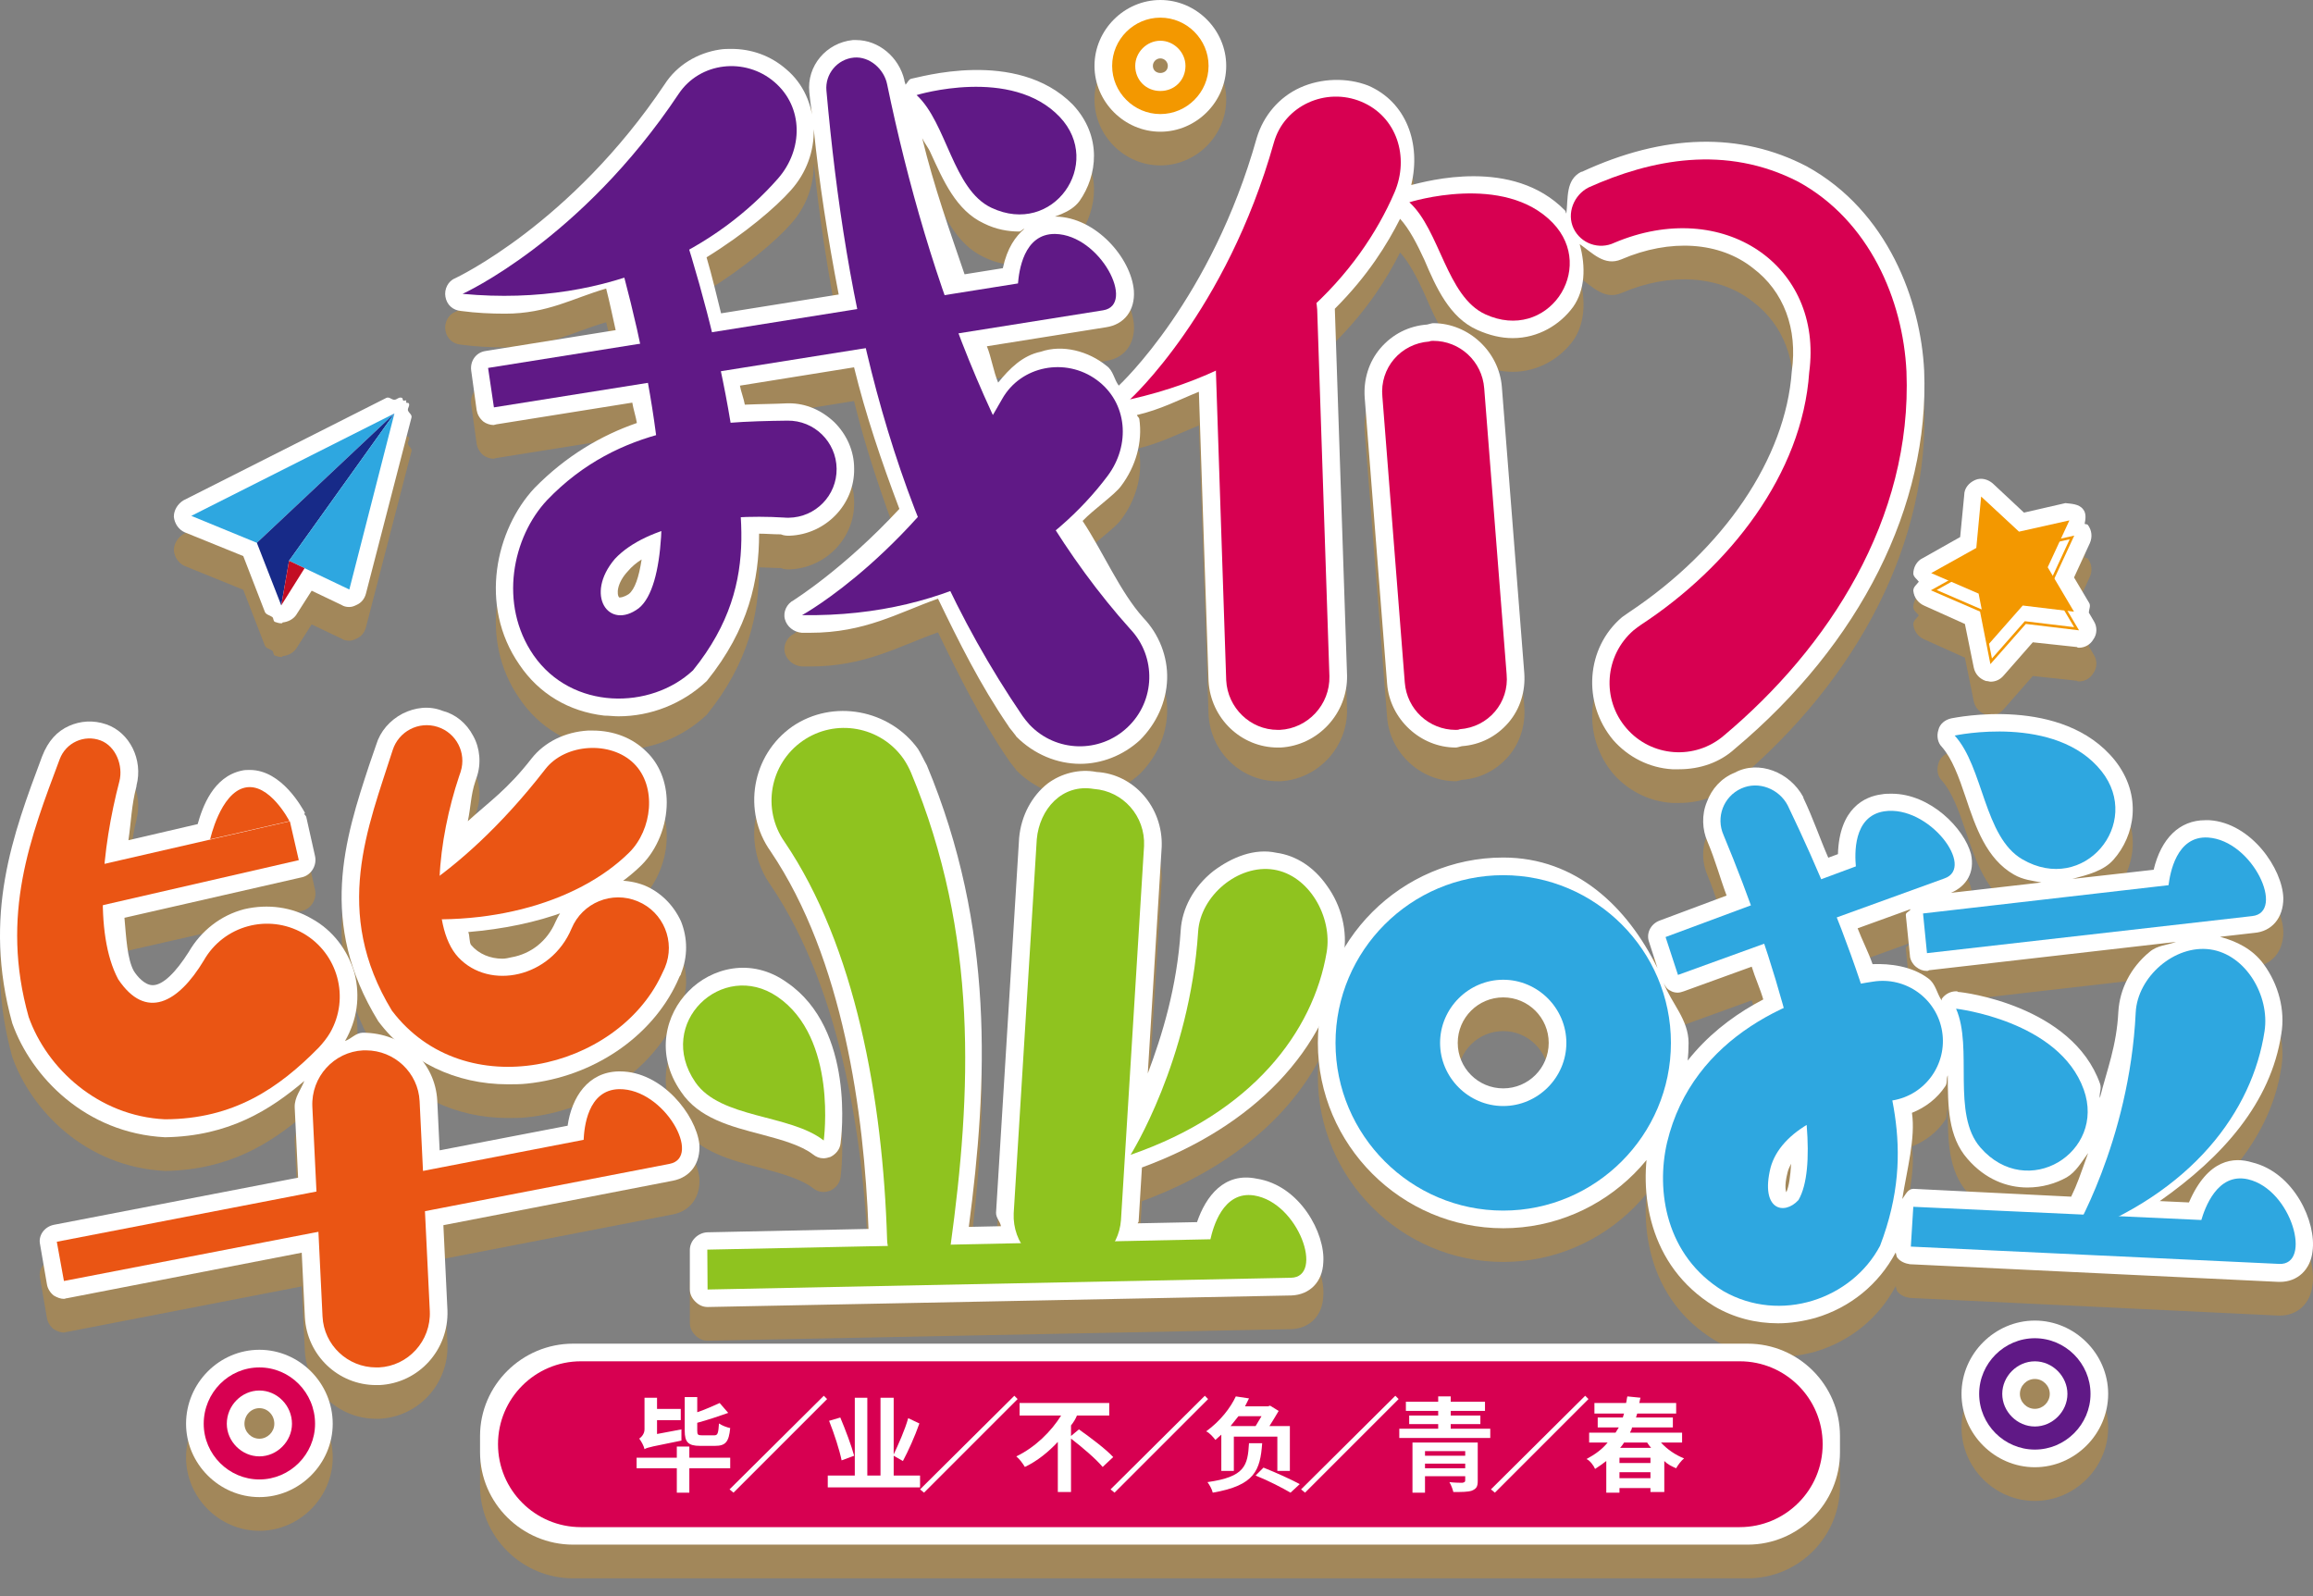 <?xml version="1.0" encoding="iso-8859-1"?>
<!-- Generator: Adobe Illustrator 27.0.0, SVG Export Plug-In . SVG Version: 6.00 Build 0)  -->
<svg version="1.1" id="&#x56FE;&#x5C42;_1" xmlns="http://www.w3.org/2000/svg" xmlns:xlink="http://www.w3.org/1999/xlink" x="0px"
	 y="0px" viewBox="0 0 873.211 602.601" style="enable-background:new 0 0 873.211 602.601;" xml:space="preserve">
<rect x="0" y="0" width="873.211" height="602.601" fill="#808080" stroke="none"/>
<g style="opacity:0.3;">
	<path style="fill:#F39800;" d="M659.775,519.974H216.344c-19.224,0-35.116,15.635-35.116,34.859v6.152
		c0,19.224,15.892,34.859,35.116,34.859h443.431c19.224,0,34.859-15.635,34.859-34.859v-6.152
		C694.635,535.61,678.999,519.974,659.775,519.974z"/>
	<path style="fill:#F39800;" d="M190.712,131.139c16.02,0,25.632-5.895,38.127-9.484c1.41,5.511,2.435,10.573,3.588,15.7
		l-49.149,7.882c-3.588,0.513-5.895,3.845-5.383,7.433l2.051,14.866c0.256,1.538,1.025,3.076,2.563,4.357
		c1.025,0.769,2.563,1.282,3.845,1.282c0.256,0,0.769-0.256,1.025-0.256l51.328-8.202c0.352,2.307,1.41,5.511,1.73,7.69
		c-13.329,4.614-26.657,12.303-38.704,24.607c-14.354,15.379-21.274,44.087-5.639,66.643c7.433,11.022,18.711,17.686,32.04,19.224
		c1.794,0,3.588,0.256,5.383,0.256c12.047,0,24.094-4.614,33.321-13.329c15.892-19.737,19.737-38.191,19.737-55.621
		c2.563,0,5.383,0.256,8.202,0.256c1.282,0.513,2.307,0.513,3.076,0.513c0,0,0,0,0.256,0c13.585-0.513,24.607-11.791,24.35-25.376
		c0-6.664-2.819-12.816-7.433-17.43c-4.87-4.614-10.765-7.177-17.173-7.177c-0.256,0-0.256,0-0.513,0
		c-4.87,0.256-10.253,0.256-16.148,0.513c-0.384-2.243-1.474-4.998-1.858-7.177l43.094-6.921
		c4.325,17.686,10.317,35.5,17.109,53.442c-21.242,22.876-39.697,34.283-39.89,34.475c-2.563,1.282-4.101,4.357-3.332,7.177
		s3.332,4.87,6.408,5.126c1.025,0,2.051,0,3.076,0c20.826,0,33.225-7.561,48.316-12.88c7.818,16.148,15.828,32.36,26.529,47.996
		c0.256,0.513,1.282,1.794,1.538,2.051c0.513,0.769,1.282,1.538,1.538,2.051c6.664,6.664,15.379,10.253,24.094,10.253
		c7.946,0,16.148-3.076,22.556-8.971c6.152-6.152,9.996-14.354,10.253-23.069c0.256-8.458-3.076-16.917-8.971-23.069
		c-8.779-9.74-15.091-24.735-22.941-36.589c4.229-4.421,12.111-9.868,14.482-13.136c5.639-7.433,8.202-16.661,6.921-25.376
		c-0.096-0.577-0.769-0.897-0.897-1.474c9.035-2.115,15.764-5.703,23.389-8.779l3.653,109.192
		c0.769,14.098,12.303,25.119,26.145,25.119h1.025c14.098-0.769,25.376-12.816,25.119-27.17l-4.614-138.412c0,0,0,0,0-0.064
		c12.56-12.56,19.801-24.414,24.639-33.962c3.428,3.781,6.376,9.42,9.195,15.571c4.357,10.253,9.484,21.787,19.993,26.401
		c4.614,2.051,8.971,3.076,13.329,3.076c9.74,0,17.942-5.126,22.812-11.791c4.454-6.344,4.87-14.995,2.467-23.709
		c4.902,3.396,9.324,8.459,15.732,5.767c18.455-7.946,37.166-6.664,49.726,3.332c11.534,8.715,16.917,22.812,14.61,38.96
		c-2.307,32.809-25.632,67.155-61.516,90.993l-2.563,1.794c-13.585,11.534-15.123,32.296-3.332,46.394
		c5.639,6.408,13.585,10.509,22.3,11.022c0.769,0,1.794,0,2.563,0c7.946,0,15.379-2.563,21.018-7.69
		c47.419-39.729,73.563-91.762,71.513-142.769c-1.282-26.145-13.585-60.235-44.343-77.152
		c-25.119-13.072-53.827-12.303-84.841,2.051c-0.256,0-0.256,0-0.256,0c-5.959,3.012-4.934,9.804-5.639,15.764
		c-0.32-0.384-0.16-0.769-0.513-1.153c-19.801-20.249-52.193-11.022-58.056-9.612c3.781-15.571-1.794-31.335-16.276-37.551
		c-7.946-3.076-17.686-2.82-25.632,0.769c-7.946,3.588-13.841,10.509-16.404,18.968c-17.077,60.94-51.456,92.916-52.097,93.556
		c-1.794-2.371-2.051-5.639-4.55-7.433c-6.921-5.639-16.661-8.202-24.863-5.383c-6.921,1.41-11.855,6.408-16.116,11.663
		c-1.762-4.101-2.563-9.548-4.261-13.713l44.984-7.177c6.921-1.025,11.022-6.408,10.509-13.841
		c-1.025-12.303-14.354-27.682-29.477-27.939c-0.256,0-0.513,0-0.513,0c-1.762,0-4.005,1.282-6.152,1.986
		c5.895-1.858,12.303-3.332,15.635-7.882c6.664-9.484,8.715-24.35-2.563-36.397c-21.274-21.531-58.697-9.996-61.004-9.74
		c-0.993,0.256-1.346,1.474-2.115,2.243c-0.128-0.577-0.32-0.961-0.449-1.474c0,0,0,0,0-0.256
		c-2.051-8.715-9.74-15.123-18.199-15.123c-0.256,0-0.769,0-1.282,0c-9.996,1.025-17.43,9.74-16.404,19.737
		c0.384,4.101,1.153,8.843,1.57,13.136c-0.417-8.523-3.749-16.34-10.285-21.851c-5.895-5.126-13.072-7.69-20.762-7.69
		c-1.282,0-2.819,0-4.357,0.256c-8.458,1.282-16.148,5.895-20.762,13.072c-35.372,52.802-78.69,73.051-79.202,73.307
		c-2.563,1.025-4.101,4.101-3.588,6.921c0.513,3.076,2.82,5.126,5.895,5.383C179.691,130.883,185.33,131.139,190.712,131.139z
		 M237.362,236.999c-2.051,1.282-3.076,1.282-3.588,1.282c-1.025-1.025-1.025-5.383,3.332-9.996
		c1.282-1.538,3.076-3.076,5.126-4.357C241.207,230.591,239.669,235.204,237.362,236.999z M351.424,70.648
		c4.614,9.996,9.484,21.531,19.993,26.401c4.614,2.307,9.227,3.076,13.329,3.076c0.833,0,1.153-0.897,1.986-1.025
		c-3.332,2.884-6.472,7.113-8.138,14.866l-14.45,2.307c-5.671-16.661-11.534-33.001-15.988-51.392
		C349.181,67.059,350.463,68.341,351.424,70.648z M316.629,123.898l-44.407,7.113c-1.73-6.921-3.332-13.841-5.479-21.146
		c14.514-8.971,26.241-18.968,31.88-25.376c5.831-6.536,8.747-14.674,8.587-23.005C309.196,81.157,312.4,102.047,316.629,123.898z"
		/>
	<path style="fill:#F39800;" d="M541.1,134.727c-0.513,0-1.282,0.256-2.307,0.513c-6.921,0.513-13.072,3.588-17.686,8.971
		c-4.357,5.126-6.408,11.791-5.895,18.711l8.458,107.91c1.025,13.329,12.56,24.094,25.888,24.094c0.513,0,1.282-0.256,2.307-0.513
		c6.921-0.513,13.072-3.588,17.686-8.971c4.357-5.126,6.408-11.791,5.895-18.711l-8.458-107.91
		C565.963,145.493,554.428,134.727,541.1,134.727z"/>
	<path style="fill:#F39800;" d="M254.023,458.458c6.664-1.282,10.509-6.664,9.996-13.841c-1.282-11.022-14.098-27.426-29.989-27.426
		h-0.256c0,0,0,0-0.256,0c-11.534,0.256-17.686,9.74-19.224,20.505l-48.316,9.292l-0.897-18.775
		c-0.769-14.354-12.56-25.632-28.195-25.632c-2.659,0.128-4.261,2.307-6.632,3.14c4.55-7.882,5.863-16.789,3.556-25.696
		c-2.563-8.715-8.202-16.148-16.148-20.505c-7.433-4.357-16.404-5.639-25.376-3.588c-8.971,2.307-16.404,8.202-21.018,16.148
		c-4.87,7.69-9.74,12.56-13.585,12.56c-3.076,0-5.895-3.332-7.177-5.383c-2.499-4.614-2.852-12.624-3.524-20.057l67.091-15.315
		c3.332-0.769,5.639-4.357,4.87-7.946l-3.332-14.866c-0.128-0.384-0.513-0.641-0.705-1.025c-0.064-0.192,0.288-0.32,0.192-0.513
		c-1.025-1.794-8.715-16.148-20.762-16.148c-1.025,0-2.051,0-3.076,0.256c-10.797,2.307-14.834,13.777-16.629,20.185l-26.145,6.088
		c1.025-6.857,1.121-13.136,3.044-20.377c0-0.256,0-0.256,0-0.256c2.563-9.74-2.563-19.993-11.278-23.069
		c-5.126-1.794-9.996-1.282-14.098,0.513c-4.614,2.051-7.946,5.639-10.253,11.534C4.881,327.735-6.653,358.237,4.625,398.992
		c7.177,20.249,27.682,41.524,57.672,43.062c24.222-0.384,39.858-10.445,52.609-21.274c-1.314,3.332-3.781,6.152-3.653,9.996
		l1.282,26.529L20.26,475.119c-3.588,0.769-5.895,4.101-5.126,7.433l2.563,14.866c0.256,1.794,1.282,3.332,2.563,4.357
		c1.282,0.769,2.563,1.282,3.845,1.282c0.513,0,0.769-0.256,1.282-0.256l88.526-17.173l1.185,24.35
		c0.769,14.354,12.56,25.632,26.913,25.632h1.282c14.866-0.769,26.145-13.329,25.632-28.195l-1.538-32.168L254.023,458.458z"/>
	<path style="fill:#F39800;" d="M850.22,451.537c-6.664-2.051-16.661-1.538-23.838,15.123l-11.022-0.513
		c23.709-16.661,41.908-37.038,45.881-63.054c1.538-8.971-1.025-18.711-6.664-26.401c-4.165-5.703-10.253-8.651-16.469-10.317
		l12.88-1.474c6.664-0.513,11.022-5.639,11.022-13.072c-0.256-11.022-12.047-28.451-27.939-29.477c-0.513,0-1.025,0-1.538,0
		c-9.74,0-16.661,6.921-19.48,18.711l-30.694,3.46c5.831-1.538,11.919-3.076,15.571-7.305c7.946-8.971,11.022-24.094,0.513-37.423
		c-19.737-24.607-60.235-16.148-61.773-15.892c-2.307,0.513-4.357,2.051-4.87,4.357c-0.769,2.307-0.256,4.87,1.282,6.408
		c3.845,4.357,6.408,11.278,8.971,18.968c3.845,11.534,7.946,23.325,18.199,29.22c3.524,2.051,6.953,2.307,10.413,3.012
		l-34.122,3.909c5.959-2.563,9.035-7.818,7.561-14.61c-2.563-9.74-15.379-22.812-29.989-22.812c-1.282,0-2.563,0-3.845,0.256
		c-6.152,0.769-15.892,5.126-16.404,22.556l-3.653,1.346c-3.332-7.625-5.543-14.482-9.42-22.62v-0.256
		c-5.126-9.484-16.917-14.098-25.888-9.227c-5.126,2.051-8.715,6.152-10.509,11.022c-2.051,4.87-1.794,10.509,0.256,15.123
		c2.98,7.049,4.614,13.393,7.177,20.249l-25.376,9.484c-3.332,1.282-5.126,4.87-3.845,8.202l3.14,9.74
		c-11.406-23.197-30.758-41.78-58.248-41.78c-38.448,0-69.975,31.527-69.975,69.975s31.527,69.975,69.975,69.975
		s69.975-31.527,69.975-69.975c0-8.779-6.408-14.866-9.42-22.62c0.577,1.089,1.153,2.307,2.499,2.884
		c0.769,0.513,1.794,0.769,2.82,0.769c0.769,0,1.538-0.256,2.307-0.513l25.632-9.292c1.218,4.037,3.236,8.459,4.357,12.367
		c-18.199,9.484-36.141,25.632-42.805,52.545c-4.357,19.737-0.769,47.932,24.35,63.311c7.433,4.357,15.635,6.408,24.094,6.408
		c4.614,0,9.484-0.769,14.098-2.051c12.944-3.845,23.774-12.496,30.246-24.671c0.288,0.705,0.224,1.602,0.769,2.115
		c1.025,1.282,2.82,2.051,4.614,2.307l139.181,6.664c0.256,0,0.513,0,0.513,0c6.664,0,11.534-4.614,12.303-11.534
		C874.57,474.093,866.112,455.382,850.22,451.537z M567.501,423.599c-9.484,0-17.173-7.69-17.173-17.173
		c0-9.484,7.69-17.173,17.173-17.173s17.173,7.69,17.173,17.173C584.674,415.909,576.984,423.599,567.501,423.599z M811.516,372.078
		c-7.177,5.895-11.278,14.098-11.791,22.556c-0.641,13.008-4.293,21.915-6.985,32.617c-0.32-1.986,0.769-3.396,0.064-5.447
		c-10.509-29.477-51.776-34.603-53.571-34.603c-0.256-0.256-0.513-0.256-0.769-0.256c-2.051,0-4.101,1.025-5.383,2.819
		c-0.128,0.192,0.032,0.449-0.064,0.641c-1.858-2.755-2.243-6.28-5.062-8.33c-6.152-4.614-14.354-5.639-21.018-5.383
		c-1.474-4.293-3.973-9.163-5.639-13.521l19.993-7.241c-0.385,1.025-1.954,1.153-1.794,2.307l1.538,15.123
		c0,1.538,1.025,3.332,2.307,4.357s2.563,1.538,4.101,1.538c0.256,0,0.513,0,0.769-0.256l93.3-10.701
		C818.116,369.579,814.528,369.515,811.516,372.078z M674.386,462.815c0,0-1.025-1.794,0.513-7.69
		c0.256-1.025,0.769-2.051,1.282-3.076C675.924,456.664,675.411,460.508,674.386,462.815z M718.152,465.378
		c1.762-11.15,5.062-23.005,3.653-32.552c5.126-2.051,9.484-5.383,12.56-9.996c0.897-1.218,0.32-2.82,0.961-4.165
		c0.064,11.342,0,23.133,7.497,31.591c6.664,7.69,14.866,10.765,22.556,10.765c5.639,0,10.765-1.538,14.866-3.845
		c3.428-1.986,5.575-5.767,8.074-9.163c-3.204,8.907-4.101,11.727-6.408,16.468l-59.338-2.948h-0.256
		C720.235,461.534,719.402,463.712,718.152,465.378z"/>
	<path style="fill:#F39800;" d="M310.926,449.999c0.769,0,1.794-0.256,2.563-0.513c2.051-1.025,3.588-2.82,3.845-5.126
		c0.256-1.794,5.639-43.062-20.249-60.748c-13.585-9.74-28.708-5.383-37.166,3.332c-8.459,8.458-12.816,23.581-2.819,37.935
		c6.664,9.996,18.711,13.072,30.502,16.148c7.69,2.051,14.866,4.101,19.224,7.433C308.106,449.487,309.388,449.999,310.926,449.999z
		"/>
	<path style="fill:#F39800;" d="M142.012,293.901l-2.563,7.433c-9.227,27.939-19.48,59.722,3.332,96.888
		c11.534,15.379,29.22,23.838,48.957,23.838c2.307,0,4.87,0,7.177-0.256c24.863-2.563,46.906-17.43,56.646-38.191l1.025-2.307
		c0.256-0.256,0.256-0.513,0.513-0.769v-0.256c2.563-6.408,2.563-13.329,0-19.737c-2.82-6.152-7.69-11.022-13.841-13.585
		c-3.332-1.282-6.664-1.794-9.74-1.794c-9.996,0-19.48,5.895-23.838,15.635c-3.076,7.177-9.227,12.047-16.661,13.329
		c-1.025,0.256-2.307,0.513-3.332,0.513c-4.614,0-8.971-1.794-11.791-5.126c-0.801-0.833-0.513-3.717-1.121-4.934
		c26.177-2.179,50.078-10.189,65.457-25.311c5.895-5.895,9.484-14.866,9.484-23.581c0-7.69-2.82-14.61-7.69-19.224
		c-5.126-5.126-12.303-7.946-20.249-7.946c-0.513,0-1.282,0-1.794,0c-8.715,0.513-16.404,4.357-21.274,10.509
		c-9.163,11.791-16.084,16.404-24.094,23.709c1.121-5.19,1.089-9.868,2.82-14.995l0.513-1.538
		c1.794-5.126,1.282-11.022-1.282-15.635c-2.563-4.87-6.664-8.202-11.534-9.484c-5.126-2.051-10.509-1.282-15.123,1.025
		C147.138,284.674,143.55,288.775,142.012,293.901z M223.777,301.591c0.32,0,0.481,0.256,0.769,0.256
		c-0.801,0-1.346,0.128-2.179,0.192c0.16-0.064,0.224-0.192,0.384-0.192C223.008,301.591,223.521,301.591,223.777,301.591z"/>
	<path style="fill:#F39800;" d="M431.107,453.46c42.004-15.379,70.135-44.215,76.159-80.356c1.538-8.715-0.769-18.455-6.408-26.145
		c-4.87-6.921-11.534-11.278-18.968-12.303c-8.202-1.794-16.661,1.538-23.838,6.921c-7.433,5.895-11.791,14.098-12.303,22.3
		c-1.41,21.723-7.081,39.858-12.431,54.083l5.255-85.61c0.513-14.866-10.509-27.426-24.607-28.195
		c-6.408-1.282-13.329,0.513-18.455,4.357c-5.895,4.614-9.996,12.047-10.765,20.505l-8.715,141.488
		c-0.064,1.986,1.538,3.268,1.858,5.126l-12.143,0.256c7.145-54.468,9.836-112.844-15.86-174.297
		c-1.025-1.794-2.051-4.101-3.332-6.152c-10.765-14.866-32.04-18.968-47.419-8.458c-15.379,10.765-18.968,32.04-8.202,47.163
		c27.426,40.626,35.308,99.003,36.942,142.513l-61.036,1.282c-3.332,0.256-6.408,3.076-6.408,6.664v14.866
		c0,1.794,0.769,3.332,2.051,4.614c1.282,1.282,2.819,2.051,4.614,2.051c0,0,0,0,0.256,0l220.178-4.357
		c6.921-0.256,11.791-5.126,12.047-12.56c0.769-10.765-8.715-28.964-25.119-31.527c-12.303-2.563-19.224,6.664-22.556,16.404
		l-22.396,0.449c0.032-0.256,0.352-0.449,0.352-0.705L431.107,453.46z"/>
	<path style="fill:#F39800;" d="M91.837,222.645l8.138,21.018c0.449,1.153,1.858,1.282,2.82,1.986
		c0.577,0.513,0.256,1.538,1.025,1.858c0.769,0.256,1.538,0.513,2.307,0.513c0.256,0,0.513,0,0.513-0.256
		c0.032,0,0.032-0.064,0.064-0.064c1.986-0.192,3.909-1.153,5.062-2.755l5.895-9.227l11.278,5.383
		c0.769,0.513,1.794,0.769,2.82,0.769c1.025,0,1.794-0.256,2.82-0.769c1.794-0.769,3.076-2.307,3.588-4.357l17.173-66.387
		c0.288-1.153-1.025-1.666-1.346-2.755c-0.128-0.961,0.865-1.794,0.32-2.627c-0.224-0.32-0.673,0-0.929-0.256
		c-0.192-0.192,0.16-0.577-0.096-0.769c-0.32-0.256-0.705,0.192-1.025,0c-0.352-0.256-0.128-0.833-0.513-1.025
		c-1.185-0.513-1.826,0.705-2.884,0.705c-1.089,0-1.922-1.218-3.012-0.705l-76.639,38.704c-2.051,1.282-3.588,3.588-3.588,6.152
		c0.256,2.563,1.794,4.87,4.101,5.895L91.837,222.645z"/>
	<path style="fill:#F39800;" d="M97.925,522.281c-15.123,0-27.682,12.56-27.682,27.939c0,15.123,12.56,27.682,27.682,27.682
		s27.682-12.56,27.682-27.682C125.607,534.841,113.048,522.281,97.925,522.281z M97.925,555.859c-3.076,0-5.639-2.563-5.639-5.639
		c0-3.332,2.563-5.895,5.639-5.895s5.639,2.563,5.639,5.895C103.564,553.296,101.001,555.859,97.925,555.859z"/>
	<path style="fill:#F39800;" d="M768.198,511.26c-15.123,0-27.682,12.56-27.682,27.682s12.56,27.682,27.682,27.682
		s27.682-12.56,27.682-27.682S783.321,511.26,768.198,511.26z M768.198,544.581c-3.076,0-5.639-2.563-5.639-5.639
		c0-3.076,2.563-5.639,5.639-5.639c3.076,0,5.639,2.563,5.639,5.639C773.837,542.018,771.274,544.581,768.198,544.581z"/>
	<path style="fill:#F39800;" d="M438.06,62.446c13.585,0,24.863-11.278,24.863-24.863S451.645,12.72,438.06,12.72
		c-13.585,0-24.863,11.278-24.863,24.863S424.475,62.446,438.06,62.446z M438.06,34.763c1.538,0,2.82,1.282,2.82,2.82
		c0,3.588-5.639,3.588-5.639,0C435.24,36.045,436.522,34.763,438.06,34.763z"/>
	<path style="fill:#F39800;" d="M722.317,229.309c0.128,1.282,1.346,1.986,2.083,3.012c-0.801,1.089-2.083,1.922-2.083,3.396
		c0.256,2.563,1.794,4.614,4.101,5.639l15.379,6.921l3.332,16.404c0.513,2.563,2.307,4.357,4.614,5.126
		c0.769,0,1.282,0.256,1.794,0.256c1.794,0,3.588-0.769,4.87-2.307l11.022-12.56l16.661,1.794c0.256,0.256,0.513,0.256,0.769,0.256
		c2.307,0,4.357-1.282,5.383-3.076c1.538-2.051,1.538-4.87,0.256-6.921l-1.922-3.268c0.064-1.282,0.801-2.563,0.128-3.653
		l-5.703-9.612l5.959-12.944c1.025-2.307,0.769-4.87-0.769-6.921c-0.32-0.32-0.833-0.128-1.185-0.384
		c0.417-1.986,0.609-4.101-0.609-5.511c-1.538-2.051-4.614-2.051-6.664-2.307l-15.635,3.588l-11.791-11.022
		c-1.794-1.538-4.357-2.307-6.664-1.282c-2.307,1.025-4.101,3.076-4.101,5.639l-1.538,15.892l-14.098,7.946
		C723.599,224.439,722.317,227.002,722.317,229.309z"/>
</g>
<g>
	<path style="fill:#FFFFFF;" d="M659.775,507.255H216.344c-19.224,0-35.116,15.635-35.116,34.859v6.152
		c0,19.224,15.892,34.859,35.116,34.859h443.431c19.224,0,34.859-15.635,34.859-34.859v-6.152
		C694.635,522.89,678.999,507.255,659.775,507.255z"/>
	<path style="fill:#FFFFFF;" d="M190.712,118.419c16.02,0,25.632-5.895,38.127-9.484c1.41,5.511,2.435,10.573,3.588,15.7
		l-49.149,7.882c-3.588,0.513-5.895,3.845-5.383,7.433l2.051,14.866c0.256,1.538,1.025,3.076,2.563,4.357
		c1.025,0.769,2.563,1.282,3.845,1.282c0.256,0,0.769-0.256,1.025-0.256l51.328-8.202c0.352,2.307,1.41,5.511,1.73,7.69
		c-13.329,4.614-26.657,12.303-38.704,24.607c-14.354,15.379-21.274,44.087-5.639,66.643c7.433,11.022,18.711,17.686,32.04,19.224
		c1.794,0,3.588,0.256,5.383,0.256c12.047,0,24.094-4.614,33.321-13.329c15.892-19.737,19.737-38.191,19.737-55.621
		c2.563,0,5.383,0.256,8.202,0.256c1.282,0.513,2.307,0.513,3.076,0.513c0,0,0,0,0.256,0c13.585-0.513,24.607-11.791,24.35-25.376
		c0-6.664-2.819-12.816-7.433-17.43c-4.87-4.614-10.765-7.177-17.173-7.177c-0.256,0-0.256,0-0.513,0
		c-4.87,0.256-10.253,0.256-16.148,0.513c-0.384-2.243-1.474-4.998-1.858-7.177l43.094-6.921
		c4.325,17.686,10.317,35.5,17.109,53.442c-21.242,22.876-39.697,34.283-39.89,34.475c-2.563,1.282-4.101,4.357-3.332,7.177
		c0.769,2.82,3.332,4.87,6.408,5.126c1.025,0,2.051,0,3.076,0c20.826,0,33.225-7.561,48.316-12.88
		c7.818,16.148,15.828,32.36,26.529,47.996c0.256,0.513,1.282,1.794,1.538,2.051c0.513,0.769,1.282,1.538,1.538,2.051
		c6.664,6.664,15.379,10.253,24.094,10.253c7.946,0,16.148-3.076,22.556-8.971c6.152-6.152,9.996-14.354,10.253-23.069
		c0.256-8.459-3.076-16.917-8.971-23.069c-8.779-9.74-15.091-24.735-22.941-36.589c4.229-4.421,12.111-9.868,14.482-13.136
		c5.639-7.433,8.202-16.661,6.921-25.376c-0.096-0.577-0.769-0.897-0.897-1.474c9.035-2.115,15.764-5.703,23.389-8.779
		l3.653,109.192c0.769,14.098,12.303,25.119,26.145,25.119h1.025c14.098-0.769,25.376-12.816,25.119-27.17l-4.614-138.412
		c0,0,0,0,0-0.064c12.56-12.56,19.801-24.414,24.639-33.962c3.428,3.781,6.376,9.42,9.195,15.571
		c4.357,10.253,9.484,21.787,19.993,26.401c4.614,2.051,8.971,3.076,13.329,3.076c9.74,0,17.942-5.126,22.812-11.791
		c4.454-6.344,4.87-14.995,2.467-23.709c4.902,3.396,9.324,8.459,15.732,5.767c18.455-7.946,37.166-6.664,49.726,3.332
		c11.534,8.715,16.917,22.812,14.61,38.96c-2.307,32.809-25.632,67.155-61.516,90.993l-2.563,1.794
		c-13.585,11.534-15.123,32.296-3.332,46.394c5.639,6.408,13.585,10.509,22.3,11.022c0.769,0,1.794,0,2.563,0
		c7.946,0,15.379-2.563,21.018-7.69c47.419-39.729,73.563-91.762,71.513-142.769c-1.282-26.145-13.585-60.235-44.343-77.152
		c-25.119-13.072-53.827-12.303-84.841,2.051c-0.256,0-0.256,0-0.256,0c-5.959,3.012-4.934,9.804-5.639,15.764
		c-0.32-0.384-0.16-0.769-0.513-1.153c-19.801-20.249-52.193-11.022-58.056-9.612c3.781-15.571-1.794-31.335-16.276-37.551
		c-7.946-3.076-17.686-2.82-25.632,0.769c-7.946,3.588-13.841,10.509-16.404,18.968c-17.077,60.94-51.456,92.915-52.097,93.556
		c-1.794-2.371-2.051-5.639-4.55-7.433c-6.921-5.639-16.661-8.202-24.863-5.383c-6.921,1.41-11.855,6.408-16.116,11.662
		c-1.762-4.101-2.563-9.548-4.261-13.713l44.984-7.177c6.921-1.025,11.022-6.408,10.509-13.841
		c-1.025-12.303-14.354-27.682-29.477-27.939c-0.256,0-0.513,0-0.513,0c-1.762,0-4.005,1.282-6.152,1.986
		c5.895-1.858,12.303-3.332,15.635-7.882c6.664-9.484,8.715-24.35-2.563-36.397c-21.274-21.531-58.697-9.996-61.004-9.74
		c-0.993,0.256-1.346,1.474-2.115,2.243c-0.128-0.577-0.32-0.961-0.449-1.474c0,0,0,0,0-0.256
		c-2.051-8.715-9.74-15.123-18.199-15.123c-0.256,0-0.769,0-1.282,0c-9.996,1.025-17.43,9.74-16.404,19.737
		c0.384,4.101,1.153,8.843,1.57,13.136c-0.417-8.523-3.749-16.34-10.285-21.851c-5.895-5.126-13.072-7.69-20.762-7.69
		c-1.282,0-2.819,0-4.357,0.256c-8.458,1.282-16.148,5.895-20.762,13.072c-35.372,52.802-78.69,73.051-79.202,73.307
		c-2.563,1.025-4.101,4.101-3.588,6.921c0.513,3.076,2.82,5.126,5.895,5.383C179.691,118.163,185.33,118.419,190.712,118.419z
		 M237.362,224.279c-2.051,1.282-3.076,1.282-3.588,1.282c-1.025-1.025-1.025-5.383,3.332-9.996
		c1.282-1.538,3.076-3.076,5.126-4.357C241.207,217.871,239.669,222.485,237.362,224.279z M351.424,57.928
		c4.614,9.996,9.484,21.531,19.993,26.401c4.614,2.307,9.227,3.076,13.329,3.076c0.833,0,1.153-0.897,1.986-1.025
		c-3.332,2.884-6.472,7.113-8.138,14.866l-14.45,2.307c-5.671-16.661-11.534-33.001-15.988-51.392
		C349.181,54.34,350.463,55.621,351.424,57.928z M316.629,111.178l-44.407,7.113c-1.73-6.921-3.332-13.841-5.479-21.146
		c14.514-8.971,26.241-18.968,31.88-25.376c5.831-6.536,8.747-14.674,8.587-23.005C309.196,68.437,312.4,89.327,316.629,111.178z"/>
	<path style="fill:#FFFFFF;" d="M541.1,122.008c-0.513,0-1.282,0.256-2.307,0.513c-6.921,0.513-13.072,3.588-17.686,8.971
		c-4.357,5.126-6.408,11.791-5.895,18.711l8.458,107.91c1.025,13.329,12.56,24.094,25.888,24.094c0.513,0,1.282-0.256,2.307-0.513
		c6.921-0.513,13.072-3.588,17.686-8.971c4.357-5.126,6.408-11.791,5.895-18.711l-8.458-107.91
		C565.963,132.773,554.428,122.008,541.1,122.008z"/>
	<path style="fill:#FFFFFF;" d="M254.023,445.738c6.664-1.282,10.509-6.664,9.996-13.841c-1.282-11.022-14.098-27.426-29.989-27.426
		h-0.256c0,0,0,0-0.256,0c-11.534,0.256-17.686,9.74-19.224,20.505l-48.316,9.292l-0.897-18.775
		c-0.769-14.354-12.56-25.632-28.195-25.632c-2.659,0.128-4.261,2.307-6.632,3.14c4.55-7.882,5.863-16.789,3.556-25.696
		c-2.563-8.715-8.202-16.148-16.148-20.505c-7.433-4.357-16.404-5.639-25.376-3.588c-8.971,2.307-16.404,8.202-21.018,16.148
		c-4.87,7.69-9.74,12.56-13.585,12.56c-3.076,0-5.895-3.332-7.177-5.383c-2.499-4.614-2.852-12.624-3.524-20.057l67.091-15.315
		c3.332-0.769,5.639-4.357,4.87-7.946l-3.332-14.866c-0.128-0.384-0.513-0.641-0.705-1.025c-0.064-0.192,0.288-0.32,0.192-0.513
		c-1.025-1.794-8.715-16.148-20.762-16.148c-1.025,0-2.051,0-3.076,0.256c-10.797,2.307-14.834,13.777-16.629,20.185l-26.145,6.088
		c1.025-6.857,1.121-13.136,3.044-20.377c0-0.256,0-0.256,0-0.256c2.563-9.74-2.563-19.993-11.278-23.069
		c-5.126-1.794-9.996-1.282-14.098,0.513c-4.614,2.051-7.946,5.639-10.253,11.534C4.881,315.016-6.653,345.518,4.625,386.272
		c7.177,20.249,27.682,41.524,57.672,43.062c24.222-0.384,39.858-10.445,52.609-21.274c-1.314,3.332-3.781,6.152-3.653,9.996
		l1.282,26.529L20.26,462.399c-3.588,0.769-5.895,4.101-5.126,7.433l2.563,14.866c0.256,1.794,1.282,3.332,2.563,4.357
		c1.282,0.769,2.563,1.282,3.845,1.282c0.513,0,0.769-0.256,1.282-0.256l88.526-17.173l1.185,24.35
		c0.769,14.354,12.56,25.632,26.913,25.632h1.282c14.866-0.769,26.145-13.329,25.632-28.195l-1.538-32.168L254.023,445.738z"/>
	<path style="fill:#FFFFFF;" d="M850.22,438.818c-6.664-2.051-16.661-1.538-23.838,15.123l-11.022-0.513
		c23.709-16.661,41.908-37.038,45.881-63.054c1.538-8.971-1.025-18.711-6.664-26.401c-4.165-5.703-10.253-8.651-16.469-10.317
		l12.88-1.474c6.664-0.513,11.022-5.639,11.022-13.072c-0.256-11.022-12.047-28.451-27.939-29.477c-0.513,0-1.025,0-1.538,0
		c-9.74,0-16.661,6.921-19.48,18.711l-30.694,3.46c5.831-1.538,11.919-3.076,15.571-7.305c7.946-8.971,11.022-24.094,0.513-37.423
		c-19.737-24.607-60.235-16.148-61.773-15.892c-2.307,0.513-4.357,2.051-4.87,4.357c-0.769,2.307-0.256,4.87,1.282,6.408
		c3.845,4.357,6.408,11.278,8.971,18.968c3.845,11.534,7.946,23.325,18.199,29.22c3.524,2.051,6.953,2.307,10.413,3.012
		l-34.122,3.909c5.959-2.563,9.035-7.818,7.561-14.61c-2.563-9.74-15.379-22.812-29.989-22.812c-1.282,0-2.563,0-3.845,0.256
		c-6.152,0.769-15.892,5.126-16.404,22.556l-3.653,1.346c-3.332-7.625-5.543-14.482-9.42-22.62v-0.256
		c-5.126-9.484-16.917-14.098-25.888-9.227c-5.126,2.051-8.715,6.152-10.509,11.022c-2.051,4.87-1.794,10.509,0.256,15.123
		c2.98,7.049,4.614,13.393,7.177,20.249l-25.376,9.484c-3.332,1.282-5.126,4.87-3.845,8.202l3.14,9.74
		c-11.406-23.197-30.758-41.78-58.248-41.78c-38.448,0-69.975,31.527-69.975,69.975s31.527,69.975,69.975,69.975
		s69.975-31.527,69.975-69.975c0-8.779-6.408-14.866-9.42-22.62c0.577,1.089,1.153,2.307,2.499,2.884
		c0.769,0.513,1.794,0.769,2.82,0.769c0.769,0,1.538-0.256,2.307-0.513l25.632-9.292c1.218,4.037,3.236,8.458,4.357,12.367
		c-18.199,9.484-36.141,25.632-42.805,52.545c-4.357,19.737-0.769,47.932,24.35,63.311c7.433,4.357,15.635,6.408,24.094,6.408
		c4.614,0,9.484-0.769,14.098-2.051c12.944-3.845,23.774-12.496,30.246-24.671c0.288,0.705,0.224,1.602,0.769,2.115
		c1.025,1.282,2.82,2.051,4.614,2.307l139.181,6.664c0.256,0,0.513,0,0.513,0c6.664,0,11.534-4.614,12.303-11.534
		C874.57,461.374,866.112,442.662,850.22,438.818z M567.501,410.879c-9.484,0-17.173-7.69-17.173-17.173s7.69-17.173,17.173-17.173
		s17.173,7.69,17.173,17.173S576.984,410.879,567.501,410.879z M811.516,359.359c-7.177,5.895-11.278,14.098-11.791,22.556
		c-0.641,13.008-4.293,21.915-6.985,32.617c-0.32-1.986,0.769-3.396,0.064-5.447c-10.509-29.477-51.776-34.603-53.571-34.603
		c-0.256-0.256-0.513-0.256-0.769-0.256c-2.051,0-4.101,1.025-5.383,2.82c-0.128,0.192,0.032,0.449-0.064,0.641
		c-1.858-2.755-2.243-6.28-5.062-8.33c-6.152-4.614-14.354-5.639-21.018-5.383c-1.474-4.293-3.973-9.163-5.639-13.521l19.993-7.241
		c-0.385,1.025-1.954,1.153-1.794,2.307l1.538,15.123c0,1.538,1.025,3.332,2.307,4.357c1.282,1.025,2.563,1.538,4.101,1.538
		c0.256,0,0.513,0,0.769-0.256l93.3-10.701C818.116,356.86,814.528,356.796,811.516,359.359z M674.386,450.096
		c0,0-1.025-1.794,0.513-7.69c0.256-1.025,0.769-2.051,1.282-3.076C675.924,443.944,675.411,447.789,674.386,450.096z
		 M718.152,452.659c1.762-11.15,5.062-23.005,3.653-32.552c5.126-2.051,9.484-5.383,12.56-9.996c0.897-1.217,0.32-2.82,0.961-4.165
		c0.064,11.342,0,23.133,7.497,31.591c6.664,7.69,14.866,10.765,22.556,10.765c5.639,0,10.765-1.538,14.866-3.845
		c3.428-1.986,5.575-5.767,8.074-9.163c-3.204,8.907-4.101,11.727-6.408,16.468l-59.338-2.948h-0.256
		C720.235,448.814,719.402,450.993,718.152,452.659z"/>
	<path style="fill:#FFFFFF;" d="M310.926,437.28c0.769,0,1.794-0.256,2.563-0.513c2.051-1.025,3.588-2.819,3.845-5.126
		c0.256-1.794,5.639-43.062-20.249-60.748c-13.585-9.74-28.708-5.383-37.166,3.332c-8.459,8.459-12.816,23.581-2.819,37.935
		c6.664,9.996,18.711,13.072,30.502,16.148c7.69,2.051,14.866,4.101,19.224,7.433C308.106,436.767,309.388,437.28,310.926,437.28z"
		/>
	<path style="fill:#FFFFFF;" d="M142.012,281.182l-2.563,7.433c-9.227,27.939-19.48,59.722,3.332,96.888
		c11.534,15.379,29.22,23.838,48.957,23.838c2.307,0,4.87,0,7.177-0.256c24.863-2.563,46.906-17.43,56.646-38.191l1.025-2.307
		c0.256-0.256,0.256-0.513,0.513-0.769v-0.256c2.563-6.408,2.563-13.329,0-19.737c-2.82-6.152-7.69-11.022-13.841-13.585
		c-3.332-1.282-6.664-1.794-9.74-1.794c-9.996,0-19.48,5.895-23.838,15.635c-3.076,7.177-9.227,12.047-16.661,13.329
		c-1.025,0.256-2.307,0.513-3.332,0.513c-4.614,0-8.971-1.794-11.791-5.126c-0.801-0.833-0.513-3.717-1.121-4.934
		c26.177-2.179,50.078-10.189,65.457-25.311c5.895-5.895,9.484-14.866,9.484-23.581c0-7.69-2.82-14.61-7.69-19.224
		c-5.126-5.126-12.303-7.946-20.249-7.946c-0.513,0-1.282,0-1.794,0c-8.715,0.513-16.404,4.357-21.274,10.509
		c-9.163,11.791-16.084,16.404-24.094,23.709c1.121-5.19,1.089-9.868,2.82-14.995l0.513-1.538
		c1.794-5.126,1.282-11.022-1.282-15.635c-2.563-4.87-6.664-8.202-11.534-9.484c-5.126-2.051-10.509-1.282-15.123,1.025
		C147.138,271.954,143.55,276.055,142.012,281.182z M223.777,288.871c0.32,0,0.481,0.256,0.769,0.256
		c-0.801,0-1.346,0.128-2.179,0.192c0.16-0.064,0.224-0.192,0.384-0.192C223.008,288.871,223.521,288.871,223.777,288.871z"/>
	<path style="fill:#FFFFFF;" d="M431.107,440.74c42.004-15.379,70.135-44.215,76.159-80.356c1.538-8.715-0.769-18.455-6.408-26.145
		c-4.87-6.921-11.534-11.278-18.968-12.303c-8.202-1.794-16.661,1.538-23.838,6.921c-7.433,5.895-11.791,14.098-12.303,22.3
		c-1.41,21.723-7.081,39.858-12.431,54.083l5.255-85.61c0.513-14.866-10.509-27.426-24.607-28.195
		c-6.408-1.282-13.329,0.513-18.455,4.357c-5.895,4.614-9.996,12.047-10.765,20.505l-8.715,141.488
		c-0.064,1.986,1.538,3.268,1.858,5.126l-12.143,0.256c7.145-54.468,9.836-112.844-15.86-174.297
		c-1.025-1.794-2.051-4.101-3.332-6.152c-10.765-14.866-32.04-18.968-47.419-8.459c-15.379,10.765-18.968,32.04-8.202,47.163
		c27.426,40.626,35.308,99.003,36.942,142.513l-61.036,1.282c-3.332,0.256-6.408,3.076-6.408,6.664v14.866
		c0,1.794,0.769,3.332,2.051,4.614c1.282,1.282,2.819,2.051,4.614,2.051c0,0,0,0,0.256,0l220.178-4.357
		c6.921-0.256,11.791-5.126,12.047-12.56c0.769-10.765-8.715-28.964-25.119-31.527c-12.303-2.563-19.224,6.664-22.556,16.404
		l-22.396,0.449c0.032-0.256,0.352-0.449,0.352-0.705L431.107,440.74z"/>
	<path style="fill:#FFFFFF;" d="M91.837,209.925l8.138,21.018c0.449,1.153,1.858,1.282,2.82,1.986
		c0.577,0.513,0.256,1.538,1.025,1.858c0.769,0.256,1.538,0.513,2.307,0.513c0.256,0,0.513,0,0.513-0.256
		c0.032,0,0.032-0.064,0.064-0.064c1.986-0.192,3.909-1.153,5.062-2.755l5.895-9.227l11.278,5.383
		c0.769,0.513,1.794,0.769,2.82,0.769c1.025,0,1.794-0.256,2.82-0.769c1.794-0.769,3.076-2.307,3.588-4.357l17.173-66.387
		c0.288-1.153-1.025-1.666-1.346-2.755c-0.128-0.961,0.865-1.794,0.32-2.627c-0.224-0.32-0.673,0-0.929-0.256
		c-0.192-0.192,0.16-0.577-0.096-0.769c-0.32-0.256-0.705,0.192-1.025,0c-0.352-0.256-0.128-0.833-0.513-1.025
		c-1.185-0.513-1.826,0.705-2.884,0.705c-1.089,0-1.922-1.218-3.012-0.705l-76.639,38.704c-2.051,1.282-3.588,3.588-3.588,6.152
		c0.256,2.563,1.794,4.87,4.101,5.895L91.837,209.925z"/>
	<path style="fill:#FFFFFF;" d="M97.925,509.562c-15.123,0-27.682,12.56-27.682,27.939c0,15.123,12.56,27.682,27.682,27.682
		s27.682-12.56,27.682-27.682C125.607,522.121,113.048,509.562,97.925,509.562z M97.925,543.139c-3.076,0-5.639-2.563-5.639-5.639
		c0-3.332,2.563-5.895,5.639-5.895s5.639,2.563,5.639,5.895C103.564,540.576,101.001,543.139,97.925,543.139z"/>
	<path style="fill:#FFFFFF;" d="M768.198,498.54c-15.123,0-27.682,12.56-27.682,27.682s12.56,27.682,27.682,27.682
		s27.682-12.56,27.682-27.682S783.321,498.54,768.198,498.54z M768.198,531.861c-3.076,0-5.639-2.563-5.639-5.639
		s2.563-5.639,5.639-5.639c3.076,0,5.639,2.563,5.639,5.639S771.274,531.861,768.198,531.861z"/>
	<path style="fill:#FFFFFF;" d="M438.06,49.726c13.585,0,24.863-11.278,24.863-24.863S451.645,0,438.06,0
		c-13.585,0-24.863,11.278-24.863,24.863S424.475,49.726,438.06,49.726z M438.06,22.043c1.538,0,2.82,1.282,2.82,2.82
		c0,3.588-5.639,3.588-5.639,0C435.24,23.325,436.522,22.043,438.06,22.043z"/>
	<path style="fill:#FFFFFF;" d="M722.317,216.589c0.128,1.282,1.346,1.986,2.083,3.012c-0.801,1.089-2.083,1.922-2.083,3.396
		c0.256,2.563,1.794,4.614,4.101,5.639l15.379,6.921l3.332,16.404c0.513,2.563,2.307,4.357,4.614,5.126
		c0.769,0,1.282,0.256,1.794,0.256c1.794,0,3.588-0.769,4.87-2.307l11.022-12.56l16.661,1.794c0.256,0.256,0.513,0.256,0.769,0.256
		c2.307,0,4.357-1.282,5.383-3.076c1.538-2.051,1.538-4.87,0.256-6.921l-1.922-3.268c0.064-1.282,0.801-2.563,0.128-3.653
		l-5.703-9.612l5.959-12.944c1.025-2.307,0.769-4.87-0.769-6.921c-0.32-0.32-0.833-0.128-1.185-0.384
		c0.417-1.986,0.609-4.101-0.609-5.511c-1.538-2.051-4.614-2.051-6.664-2.307l-15.635,3.588l-11.791-11.022
		c-1.794-1.538-4.357-2.307-6.664-1.282c-2.307,1.025-4.101,3.076-4.101,5.639l-1.538,15.892l-14.098,7.946
		C723.599,211.719,722.317,214.282,722.317,216.589z"/>
</g>
<g>
	<g>
		
			<path style="fill:none;stroke:#000000;stroke-width:38.779;stroke-linecap:round;stroke-linejoin:round;stroke-miterlimit:10;" d="
			M438.054,290.81"/>
	</g>
	<g>
		<path style="fill:#D70051;" d="M656.794,576.518H219.314c-17.289,0-31.304-14.015-31.304-31.304v0
			c0-17.289,14.015-31.304,31.304-31.304h437.481c17.289,0,31.304,14.015,31.304,31.304v0
			C688.098,562.502,674.083,576.518,656.794,576.518z"/>
	</g>
	<g>
		<path style="fill:#601986;" d="M292.367,30.969c-11.016-9.456-28.11-7.6-36.165,4.481c-36.904,55.348-81.576,75.486-81.576,75.486
			c57.412,5.345,97.532-18.962,119.069-43.516C303.274,56.499,303.397,40.426,292.367,30.969z"/>
	</g>
	<g>
		<path style="fill:#D70051;" d="M513.941,38.399c-13.395-5.598-29.083,1.439-33.02,15.415
			c-18.037,64.031-54.323,96.963-54.323,96.963c56.262-12.619,86.931-48.114,99.847-78.113
			C532.19,59.321,527.35,43.993,513.941,38.399z"/>
	</g>
	<g>
		<path style="fill:#601986;" d="M414.021,143.414c-11.712-8.578-28.612-5.409-35.711,7.257
			c-32.525,58.03-75.511,81.553-75.511,81.553c57.653,0.901,95.779-26.429,115.358-52.57
			C426.866,168.026,425.748,151.991,414.021,143.414z"/>
	</g>
	<g>
		<path style="fill:#601986;" d="M254.677,76.841c9.003,27.234,16.436,54.275,21.146,82.791
			c1.666,28.195,13.873,58.633-14.194,93.428c-15.956,14.931-45.689,15.187-60.203-5.703c-13.297-19.288-7.946-44.664,5.126-58.569
			c27.106-28.259,61.645-29.605,90.737-29.989c10.125-0.128,18.423,8.01,18.551,18.135c0.128,10.125-7.978,18.391-18.102,18.519
			c-0.449,0-1.314,0-1.73-0.064c-24.799-1.538-51.776,2.755-63.855,15.571c-11.598,13.585-2.435,27.234,9.003,18.647
			c10.221-8.266,10.061-41.46,6.472-65.81c-3.428-26.273-9.9-53.186-17.462-78.754c-2.275-6.792,1.378-14.098,8.138-16.404
			C244.937,66.46,252.274,70.369,254.677,76.841z"/>
	</g>
	<g>
		<path style="fill:#601986;" d="M334.905,31.793c15.539,75.037,43.798,152.253,91.794,205.696
			c9.964,10.509,9.516,27.106-0.993,37.038c-10.509,9.996-27.106,9.548-37.038-0.961c-0.801-0.833-1.986-2.371-2.627-3.268
			c-49.95-73.243-66.771-154.945-74.044-236.069c-0.577-6.28,4.101-11.919,10.413-12.496
			C328.304,21.22,333.751,26.09,334.905,31.793z"/>
	</g>
	<g>
		<path style="fill:#D70051;" d="M532.06,76.366c0,0,35.742-11.351,54.165,7.793c16.731,17.386-2.049,45.277-25.518,34.48
			C546.091,111.914,543.583,86.792,532.06,76.366z"/>
	</g>
	<g>
		<path style="fill:#D70051;" d="M549.558,275.543c-9.996,0-18.455-7.69-19.224-17.942l-8.458-107.91
			c-1.025-10.765,6.921-19.993,17.686-20.762c0.513-0.256,1.025-0.256,1.538-0.256c9.996,0,18.455,7.69,19.224,17.942l8.459,107.91
			c1.025,10.765-6.921,19.993-17.686,20.762C550.584,275.543,550.071,275.543,549.558,275.543z"/>
	</g>
	<g>
		<path style="fill:#D70051;" d="M599.746,70.753c23.581-10.573,51.712-16.276,79.202-2.115
			c26.753,14.674,39.473,44.535,40.787,71.577c2.243,55.749-29.509,104.386-68.822,137.387c-10.958,9.484-27.49,8.266-36.91-2.691
			c-9.452-10.958-8.234-27.49,2.723-36.974c0.769-0.641,1.954-1.474,2.755-2.051c33.45-21.915,60.908-56.903,63.535-95.286
			c5.415-40.434-32.52-66.322-73.563-48.957c-5.767,2.755-12.624,0.32-15.379-5.383C591.351,80.557,594.171,73.573,599.746,70.753z"
			/>
	</g>
	<g>
		<path style="fill:#D70051;" d="M482.403,275.543c-10.509,0-18.968-8.458-19.48-18.711l-4.614-138.412
			c-0.256-10.765,8.202-19.737,18.711-20.249c0.256,0,0.513,0,0.769,0c10.509,0,18.968,8.459,19.48,18.711l4.614,138.412
			c0.256,10.765-8.202,19.737-18.711,20.249C482.916,275.543,482.659,275.543,482.403,275.543z"/>
	</g>
	<g>
		<path style="fill:#EA5514;" d="M239.324,288.242c-8.73-8.653-25.904-7.613-33.438,2.102c-34.519,44.507-64.513,54.8-64.513,54.8
			c39.822,6.466,76.459-3.847,96.135-23.278C246.259,313.222,248.067,296.897,239.324,288.242z"/>
	</g>
	<g>
		<path style="fill:#8FC31F;" d="M480.828,328.287c-13.365-2.107-27.636,9.896-28.504,23.4
			c-3.141,48.876-25.504,84.273-25.504,84.273c45.913-15.848,68.967-46.467,74.028-76.482
			C503.099,346.127,494.204,330.387,480.828,328.287z"/>
	</g>
	<g>
		<path style="fill:#2EA7E0;" d="M834.401,358.42c-13.397-1.891-27.473,10.34-28.123,23.857
			c-2.353,48.921-24.143,84.673-24.143,84.673c45.651-16.585,68.21-47.573,72.786-77.665
			C856.957,375.899,847.81,360.304,834.401,358.42z"/>
	</g>
	<g>
		<path style="fill:#EA5514;" d="M233.765,411.169c-12.048,0.213-13.217,14.811-13.43,19.134L21.444,468.785l2.693,14.811
			l228.656-44.222C265.231,436.965,250.809,410.957,233.765,411.169z"/>
	</g>
	<g>
		<path style="fill:#601986;" d="M398.371,88.321c-12.048-0.185-13.699,14.367-14.054,18.681l-200.053,31.895l2.203,14.892
			l229.991-36.65C428.967,115.141,415.412,88.671,398.371,88.321z"/>
	</g>
	<g>
		<path style="fill:#2EA7E0;" d="M711.324,306.286c-11.906,1.853-11.075,16.475-10.696,20.786l-71.839,26.674l4.687,14.306
			l100.544-36.418C746.012,327.553,728.18,303.753,711.324,306.286z"/>
	</g>
	<g>
		<path style="fill:#8FC31F;" d="M473.495,451.311c-11.904-1.868-15.573,12.31-16.528,16.531l-189.938,3.913l0.098,15.054
			l220.247-4.433C500.04,482.148,490.32,454.041,473.495,451.311z"/>
	</g>
	<g>
		<path style="fill:#2EA7E0;" d="M848.675,445.204c-11.748-2.676-16.377,11.218-17.618,15.365l-108.742-4.983l-0.93,15.026
			l139.015,6.532C873.054,477.78,865.275,449.076,848.675,445.204z"/>
	</g>
	<g>
		<path style="fill:#2EA7E0;" d="M833.599,316.181c-12.026-0.759-14.368,13.698-14.928,17.989l-92.68,10.677l1.49,14.98
			l122.81-13.999C862.882,344.43,850.604,317.343,833.599,316.181z"/>
	</g>
	<g>
		<g>
			
				<rect x="33.419" y="318.571" transform="matrix(0.975 -0.224 0.224 0.975 -71.079 24.51)" style="fill:#EA5514;" width="78.528" height="15.056"/>
		</g>
		<g>
			<path style="fill:#EA5514;" d="M79.342,316.842c0,0,3.802-17.365,13.075-19.491c9.273-2.126,16.854,12.631,16.854,12.631"/>
		</g>
	</g>
	<g>
		<path style="fill:#8FC31F;" d="M334.905,468.111c-1.602-53.378-12.047-110.986-38.704-150.267
			c-8.683-12.367-5.607-29.477,6.792-38.127s29.477-5.575,38.127,6.792c1.057,1.538,2.115,3.524,2.819,5.19
			c25.568,61.388,22.844,120.79,14.899,178.718c-0.929,6.536-6.985,11.15-13.521,10.253
			C339.422,479.838,335.065,473.878,334.905,468.111z"/>
	</g>
	<g>
		<path style="fill:#8FC31F;" d="M310.976,430.555c0,0,5.385-38.728-17.526-54.297c-20.808-14.14-46.172,10.062-30.951,32.284
			C271.977,422.382,298.236,420.545,310.976,430.555z"/>
	</g>
	<g>
		<path style="fill:#2EA7E0;" d="M737.936,277.685c0,0,38.223-8.236,55.445,13.46c15.641,19.704-6.617,46.79-29.905,33.256
			C748.973,315.972,748.862,289.649,737.936,277.685z"/>
	</g>
	<g>
		<path style="fill:#601986;" d="M346.039,35.89c0,0,35.85-11.008,54.088,8.312c16.564,17.545-2.483,45.255-25.848,34.233
			C359.728,71.571,357.461,46.426,346.039,35.89z"/>
	</g>
	<g>
		<path style="fill:#2EA7E0;" d="M738.459,380.8c0,0,38.846,4.454,48.202,30.526c8.498,23.679-21.269,42.198-38.989,21.912
			C736.638,420.604,744.973,395.635,738.459,380.8z"/>
	</g>
	<g>
		<path style="fill:#EA5514;" d="M45.072,294.968c-6.664,25.44-9.74,57.287-0.449,74.717c10.445,15.635,22.652,8.971,32.328-7.113
			c7.529-13.2,24.286-17.75,37.487-10.253c13.168,7.561,17.718,24.35,10.221,37.487c-1.089,1.922-2.852,4.101-4.293,5.639
			c-15.123,15.379-32.136,27.042-58.12,27.106c-25.183-1.217-44.567-19.224-51.424-38.64c-10.862-38.64,0.769-68.053,11.727-97.337
			c2.339-6.216,9.227-9.356,15.411-7.049C43.759,281.703,46.578,289.073,45.072,294.968z"/>
	</g>
	<g>
		<path style="fill:#EA5514;" d="M173.328,293.046c-7.914,23.517-11.695,56.198-0.288,68.373
			c11.791,12.56,34.955,7.69,42.741-10.894c4.069-9.74,15.251-14.354,24.991-10.253c9.74,4.037,14.322,15.251,10.253,24.991
			c-0.096,0.256-0.224,0.513-0.352,0.769l-1.025,2.179c-16.949,35.692-74.3,49.469-101.694,13.329
			c-22.748-37.358-8.939-69.334,0.288-98.362c2.275-7.113,9.836-11.022,16.917-8.779c7.081,2.243,11.022,9.804,8.747,16.917
			c0,0.064-0.032,0.064-0.032,0.128L173.328,293.046z"/>
	</g>
	<g>
		<path style="fill:#EA5514;" d="M142.012,516.226c-10.765,0-19.737-8.459-20.249-19.224l-3.845-79.202
			c-0.513-11.278,8.202-20.762,19.224-21.274c0.256,0,0.769,0,1.025,0c10.765,0,19.737,8.459,20.249,19.224l3.845,79.202
			c0.513,11.278-8.202,20.762-19.224,21.274C142.781,516.226,142.268,516.226,142.012,516.226z"/>
	</g>
	<g>
		
			<path style="fill:none;stroke:#000000;stroke-width:40.432;stroke-linecap:round;stroke-linejoin:round;stroke-miterlimit:10;" d="
			M432.392,467.74"/>
	</g>
	<g>
		<path style="fill:#2EA7E0;" d="M674.911,304.067c11.855,24.671,22.107,49.405,30.374,75.806
			c6.344,26.849,18.968,52.481,4.486,90.416c-10.605,20.121-37.583,29.477-59.178,17.109c-21.819-13.329-25.44-37.935-21.242-56.07
			c9.644-40.306,48.604-56.454,77.761-60.748c12.399-1.986,24.062,6.408,26.08,18.775s-6.376,24.094-18.775,26.08
			c-0.449,0.064-1.346,0.192-1.794,0.192c-21.595,1.794-40.466,11.214-44.215,25.247c-3.909,15.956,5.158,18.07,10.541,12.175
			c6.792-11.534,2.723-41.652-3.492-64.785c-6.248-24.543-14.963-49.405-24.767-72.987c-3.012-6.728-0.032-14.61,6.696-17.622
			C663.89,294.712,671.643,297.787,674.911,304.067z"/>
	</g>
	<g>
		<path style="fill:#8FC31F;" d="M402.944,479.572c-0.513,0-0.769,0-1.282,0c-11.022-0.769-19.48-10.253-18.968-21.531
			l8.715-141.232c1.025-11.278,9.484-21.018,21.531-18.968c11.022,0.769,19.48,10.253,18.968,21.531l-8.715,141.232
			C422.424,471.37,413.453,479.572,402.944,479.572z"/>
	</g>
	<g>
		<path style="fill:#2EA7E0;" d="M567.501,457.016c-34.859,0-63.311-28.451-63.311-63.311s28.451-63.311,63.311-63.311
			s63.311,28.451,63.311,63.311S602.36,457.016,567.501,457.016z M567.501,369.868c-13.072,0-23.838,10.765-23.838,23.838
			c0,13.072,10.765,23.838,23.838,23.838s23.838-10.765,23.838-23.838C591.338,380.633,580.573,369.868,567.501,369.868z"/>
	</g>
	<g>
		<g>
			<path style="fill:#FFFFFF;" d="M275.671,554.297h-15.43v9.208h-4.728v-9.208h-15.181v-3.982h15.181v-4.231h4.728v4.231h15.43
				V554.297z M257.255,539.614c0,1.244,0,3.235,0,4.231c-10.95,2.24-12.692,2.489-13.936,3.235
				c-0.249-1.244-1.244-2.986-1.991-3.982c0.747-0.498,1.991-1.742,1.991-3.484v-11.945h4.728v4.231h8.959v4.231h-8.959v5.226
				L257.255,539.614z M264.223,545.836c-4.48,0-5.724-1.493-5.724-5.724V527.42h4.728v5.724c2.986-0.995,6.222-2.489,8.461-3.484
				l3.235,3.733c-3.484,1.244-7.964,2.737-11.697,3.733v2.986c0,1.493,0.249,1.742,1.742,1.742h4.728
				c1.244,0,1.493-0.747,1.742-4.479c0.995,0.747,2.986,1.493,4.231,1.742c-0.498,5.226-1.742,6.719-5.724,6.719H264.223z"/>
		</g>
		<g>
			<path style="fill:#FFFFFF;" d="M311.009,526.922l1.244,1.244l-35.339,35.339l-1.493-1.244L311.009,526.922z"/>
		</g>
		<g>
			<path style="fill:#FFFFFF;" d="M347.343,557.035v4.479h-34.841v-4.479h10.203v-29.366h4.728v29.366h4.977v-29.366h4.977v21.402
				c1.742-3.733,4.231-9.208,5.475-13.687l4.231,1.991c-1.742,4.977-4.231,10.452-6.222,14.185l-3.484-1.991v7.466H347.343z
				 M317.728,551.311c-0.747-3.733-2.737-9.955-4.728-14.932l4.231-1.244c1.991,4.728,4.231,10.701,5.226,14.434L317.728,551.311z"
				/>
		</g>
		<g>
			<path style="fill:#FFFFFF;" d="M382.931,526.922l1.244,1.244l-35.339,35.339l-1.493-1.244L382.931,526.922z"/>
		</g>
		<g>
			<path style="fill:#FFFFFF;" d="M407.319,539.614c4.231,2.986,10.203,7.466,12.941,10.452l-3.982,3.733
				c-2.489-2.986-7.715-7.466-11.945-10.701v20.158h-4.977v-18.914c-3.484,3.733-7.715,7.217-12.443,9.457
				c-0.747-1.244-1.991-2.986-3.235-3.982c7.217-3.484,13.19-9.457,16.923-15.43h-15.678v-4.728h33.845v4.728h-12.194
				c-0.498,1.244-1.244,2.489-2.24,3.733v3.982L407.319,539.614z"/>
		</g>
		<g>
			<path style="fill:#FFFFFF;" d="M454.852,526.922l1.244,1.244l-35.339,35.339l-1.493-1.244L454.852,526.922z"/>
		</g>
		<g>
			<path style="fill:#FFFFFF;" d="M461.074,541.605c-0.747,0.747-1.493,1.244-2.24,1.991c-0.747-0.995-2.24-2.737-3.484-3.235
				c5.475-3.982,9.208-8.959,11.199-13.19l4.977,0.747c-0.498,0.995-0.995,1.991-1.493,2.986h8.71l0.747-0.249l3.235,1.991
				c-0.995,1.742-2.24,3.733-3.484,5.724h7.715v16.923h-4.728v-12.941h-16.425v12.941h-4.728V541.605z M476.503,544.84
				c-0.747,10.203-2.737,15.927-18.665,18.665c-0.249-1.244-1.244-2.986-1.991-3.982c14.185-1.991,15.181-6.222,15.678-14.683
				H476.503z M467.544,534.637c-0.995,1.244-1.991,2.489-2.986,3.733h9.457c0.747-1.244,1.493-2.489,2.24-3.733H467.544z
				 M477.001,554.048c4.977,1.991,10.452,4.48,13.688,6.222l-3.484,3.235c-2.986-1.742-8.212-4.479-13.19-6.47L477.001,554.048z"/>
		</g>
		<g>
			<path style="fill:#FFFFFF;" d="M526.774,526.922l1.244,1.244l-35.339,35.339l-1.493-1.244L526.774,526.922z"/>
		</g>
		<g>
			<path style="fill:#FFFFFF;" d="M562.61,539.365v3.484h-34.343v-3.484h14.683v-1.742H532v-3.235h10.95v-1.742h-12.194v-3.484
				h12.194v-1.991h4.728v1.991h12.941v3.484h-12.941v1.742h11.199v3.235h-11.199v1.742H562.61z M557.882,559.025
				c0,2.24-0.498,2.986-2.24,3.733c-1.493,0.498-3.733,0.498-6.968,0.498c-0.249-0.995-0.747-2.489-1.493-3.733
				c1.991,0.249,4.48,0.249,4.977,0.249c0.747-0.249,0.995-0.249,0.995-0.995v-1.493h-15.181v6.222h-4.728v-18.914h24.637V559.025z
				 M537.973,547.827v1.742h15.181v-1.742H537.973z M553.153,554.297v-1.742h-15.181v1.742H553.153z"/>
		</g>
		<g>
			<path style="fill:#FFFFFF;" d="M598.446,526.922l1.244,1.244l-35.339,35.339l-1.493-1.244L598.446,526.922z"/>
		</g>
		<g>
			<path style="fill:#FFFFFF;" d="M627.066,544.591c2.24,2.489,5.475,4.728,8.71,5.973c-0.995,0.747-2.489,2.737-2.986,3.733
				c-1.742-0.747-3.235-1.493-4.48-2.737v11.697h-5.226v-1.493h-11.697v1.742h-4.977V551.56c-1.244,0.995-2.737,1.991-4.231,2.986
				c-0.498-1.244-1.991-3.235-3.235-3.733c3.235-1.742,5.973-3.733,7.964-6.222h-6.968v-3.733h9.955
				c0.498-0.747,0.747-1.244,1.244-1.991h-7.964v-3.733h9.457c0.249-0.498,0.249-0.995,0.498-1.493H601.93v-3.982h11.945
				c0.249-0.747,0.249-1.742,0.498-2.489l4.977,0.498c-0.249,0.498-0.249,1.244-0.498,1.991h13.936v3.982h-14.683
				c-0.249,0.498-0.249,0.995-0.498,1.493h13.936v3.733h-15.43c0,0.747-0.498,1.244-0.747,1.991h19.66v3.733H627.066z
				 M623.084,550.315h-11.697v1.991h11.697V550.315z M623.084,558.03v-2.24h-11.697v2.24H623.084z M613.129,544.591
				c-0.498,0.747-0.995,1.493-1.493,1.991h11.697c-0.498-0.498-0.995-1.244-1.493-1.991H613.129z"/>
		</g>
	</g>
	<g>
		<g>
			<g>
				<g>
					<polygon style="fill:#2EA7E0;" points="148.908,156.077 72.22,194.749 96.967,204.919 					"/>
				</g>
			</g>
			<g>
				<g>
					<polygon style="fill:#172A88;" points="96.967,204.919 106.185,228.547 109.123,211.704 148.908,156.077 					"/>
				</g>
			</g>
			<g>
				<g>
					<polygon style="fill:#2EA7E0;" points="109.123,211.704 131.879,222.547 148.908,156.077 					"/>
				</g>
			</g>
			<g>
				<g>
					<polygon style="fill:#C30D23;" points="106.185,228.547 114.989,214.499 109.123,211.704 					"/>
				</g>
			</g>
		</g>
	</g>
	<g>
		<path style="fill:#D70051;" d="M97.925,558.518c-11.534,0-21.018-9.484-21.018-21.018c0-11.791,9.484-21.274,21.018-21.274
			s21.018,9.484,21.018,21.274C118.943,549.035,109.459,558.518,97.925,558.518z M97.925,524.941
			c-6.664,0-12.303,5.639-12.303,12.56c0,6.664,5.639,12.303,12.303,12.303s12.303-5.639,12.303-12.303
			C110.228,530.58,104.589,524.941,97.925,524.941z"/>
	</g>
	<g>
		<path style="fill:#601986;" d="M768.198,547.24c-11.534,0-21.018-9.484-21.018-21.018c0-11.534,9.484-21.018,21.018-21.018
			c11.534,0,21.018,9.484,21.018,21.018C789.216,537.757,779.733,547.24,768.198,547.24z M768.198,513.919
			c-6.664,0-12.303,5.639-12.303,12.303s5.639,12.303,12.303,12.303c6.664,0,12.303-5.639,12.303-12.303
			S774.862,513.919,768.198,513.919z"/>
	</g>
	<g>
		<path style="fill:#F39800;" d="M438.06,43.062c-9.996,0-18.199-8.202-18.199-18.199s8.202-18.199,18.199-18.199
			s18.199,8.202,18.199,18.199S448.056,43.062,438.06,43.062z M438.06,15.379c-5.126,0-9.484,4.357-9.484,9.484
			c0,5.383,4.101,9.484,9.484,9.484s9.484-4.101,9.484-9.484C447.544,19.737,443.186,15.379,438.06,15.379z"/>
	</g>
	<g>
		<g>
			<g>
				<path style="fill:#F39800;" d="M751.42,250.723l-3.908-19.846l-18.569-8.028l17.667-9.855l1.9-20.138l14.828,13.756
					l19.742-4.416l-8.501,18.357l10.304,17.406l-20.089-2.412L751.42,250.723z M731.15,222.738l17.219,7.444l0.052,0.254
					l3.577,18.158l12.402-14.076l18.631,2.238l-9.552-16.147l7.882-17.027l-18.308,4.096l-13.756-12.761l-1.761,18.684
					L731.15,222.738z"/>
			</g>
		</g>
		<g>
			<g>
				<polygon style="fill:#F39800;" points="781.249,196.452 773.055,214.143 782.983,230.922 763.626,228.596 750.736,243.223 
					746.966,224.094 729.072,216.355 746.099,206.859 747.93,187.449 762.223,200.709 				"/>
			</g>
		</g>
	</g>
</g>
</svg>
